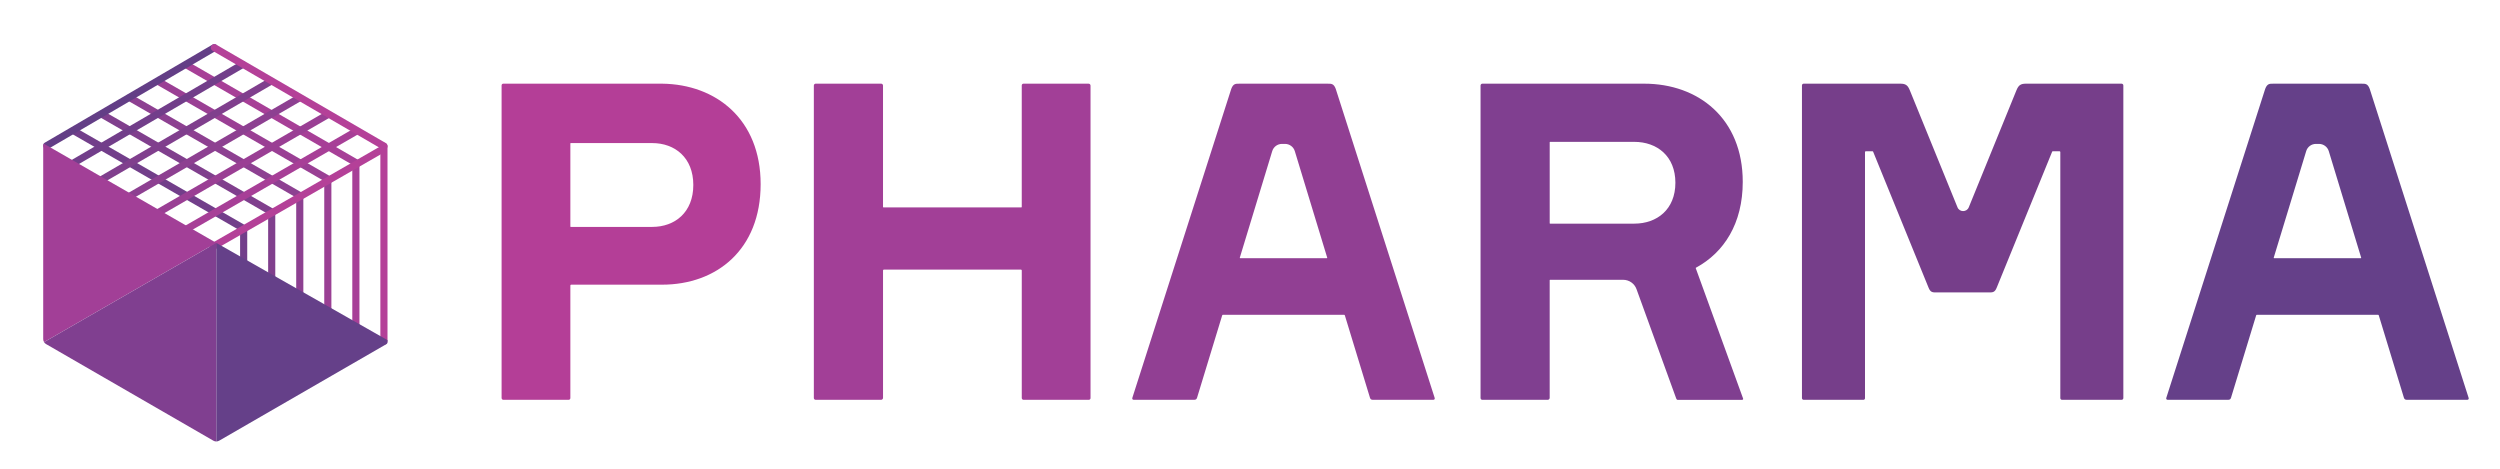 <?xml version="1.0" encoding="utf-8"?>
<!-- Generator: Adobe Illustrator 16.0.0, SVG Export Plug-In . SVG Version: 6.00 Build 0)  -->
<!DOCTYPE svg PUBLIC "-//W3C//DTD SVG 1.1//EN" "http://www.w3.org/Graphics/SVG/1.1/DTD/svg11.dtd">
<svg version="1.1" id="Layer_1" xmlns="http://www.w3.org/2000/svg" xmlns:xlink="http://www.w3.org/1999/xlink" x="0px" y="0px"
	 width="160px" height="30px" viewBox="0 0 160 30" enable-background="new 0 0 160 30" xml:space="preserve">
<g>
	<path fill="#723E8A" d="M15.594,27.143c-0.126,0-0.228-0.1-0.228-0.227V14.675c0-0.126,0.102-0.228,0.228-0.228
		s0.229,0.102,0.229,0.228v12.241C15.823,27.043,15.721,27.143,15.594,27.143"/>
	<path fill="#803F8D" d="M17.39,26.135c-0.126,0-0.229-0.102-0.229-0.229V13.64c0-0.126,0.103-0.228,0.229-0.228
		c0.125,0,0.228,0.102,0.228,0.228v12.266C17.618,26.033,17.516,26.135,17.39,26.135"/>
	<path fill="#8D4091" d="M19.185,25.081c-0.126,0-0.228-0.102-0.228-0.227v-12.29c0-0.126,0.102-0.228,0.228-0.228
		c0.126,0,0.229,0.102,0.229,0.228v12.29C19.413,24.979,19.311,25.081,19.185,25.081"/>
	<path fill="#9A3F94" d="M20.981,23.978c-0.127,0-0.229-0.101-0.229-0.228V11.581c0-0.125,0.102-0.228,0.229-0.228
		c0.125,0,0.228,0.103,0.228,0.228V23.75C21.209,23.877,21.106,23.978,20.981,23.978"/>
	<path fill="#A73F97" d="M22.776,22.975c-0.125,0-0.229-0.104-0.229-0.229V10.466c0-0.127,0.103-0.228,0.229-0.228
		c0.126,0,0.229,0.101,0.229,0.228v12.279C23.004,22.87,22.902,22.975,22.776,22.975"/>
	<path fill="#B44098" d="M24.571,22.066c-0.125,0-0.228-0.102-0.228-0.228V9.362c0-0.127,0.103-0.229,0.228-0.229
		c0.127,0,0.229,0.102,0.229,0.229v12.477C24.8,21.965,24.698,22.066,24.571,22.066"/>
	<path fill="#723E8A" d="M15.576,14.839c-0.038,0-0.077-0.009-0.113-0.03L4.69,8.619C4.581,8.556,4.543,8.416,4.606,8.308
		c0.063-0.11,0.203-0.148,0.312-0.085l10.772,6.19c0.11,0.063,0.147,0.203,0.084,0.313C15.732,14.798,15.656,14.839,15.576,14.839"
		/>
	<path fill="#803F8D" d="M17.333,13.764c-0.039,0-0.078-0.011-0.114-0.032L6.468,7.545C6.359,7.482,6.321,7.343,6.384,7.233
		c0.062-0.109,0.202-0.146,0.311-0.084l10.752,6.188c0.109,0.063,0.146,0.203,0.083,0.312
		C17.489,13.722,17.412,13.764,17.333,13.764"/>
	<path fill="#8D4091" d="M19.202,12.75c-0.038,0-0.078-0.009-0.114-0.03L8.194,6.449C8.084,6.386,8.047,6.246,8.11,6.137
		c0.063-0.108,0.202-0.146,0.311-0.083l10.895,6.271c0.109,0.062,0.146,0.203,0.083,0.312C19.358,12.709,19.28,12.75,19.202,12.75"
		/>
	<path fill="#9A3F94" d="M21.017,11.706c-0.039,0-0.078-0.01-0.113-0.03L10.04,5.421C9.93,5.358,9.892,5.218,9.955,5.109
		C10.018,5,10.158,4.963,10.268,5.026l10.864,6.254c0.109,0.063,0.146,0.203,0.083,0.313C21.173,11.666,21.096,11.706,21.017,11.706
		"/>
	<path fill="#A73F97" d="M22.794,10.649c-0.04,0-0.079-0.01-0.114-0.03L11.825,4.354c-0.11-0.063-0.147-0.202-0.084-0.312
		c0.063-0.109,0.203-0.146,0.312-0.083l10.856,6.264c0.108,0.063,0.146,0.202,0.083,0.311C22.95,10.607,22.873,10.649,22.794,10.649
		"/>
	<path fill="#633E86" d="M2.982,9.556c-0.078,0-0.134-0.034-0.177-0.107C2.741,9.34,2.758,9.194,2.867,9.13l10.732-6.276
		c0.109-0.064,0.249-0.027,0.312,0.082c0.064,0.109,0.027,0.249-0.082,0.312L3.097,9.523C3.061,9.545,3.021,9.556,2.982,9.556"/>
	<path fill="#723E8A" d="M4.757,10.631c-0.079,0-0.156-0.04-0.198-0.114c-0.063-0.108-0.025-0.249,0.083-0.312l10.767-6.278
		c0.109-0.064,0.248-0.026,0.313,0.083c0.063,0.109,0.027,0.249-0.083,0.313L4.873,10.6C4.836,10.621,4.796,10.631,4.757,10.631"/>
	<path fill="#803F8D" d="M6.533,11.706c-0.079,0-0.156-0.041-0.198-0.113c-0.063-0.108-0.026-0.248,0.083-0.313L17.22,5.001
		c0.108-0.063,0.249-0.026,0.312,0.084c0.063,0.109,0.026,0.248-0.083,0.312L6.646,11.676C6.61,11.696,6.571,11.706,6.533,11.706"/>
	<path fill="#8D4091" d="M8.308,12.782c-0.079,0-0.155-0.042-0.197-0.114c-0.063-0.108-0.026-0.249,0.083-0.312L19.03,6.075
		c0.109-0.063,0.249-0.026,0.312,0.083c0.063,0.11,0.026,0.25-0.083,0.312L8.422,12.751C8.386,12.772,8.347,12.782,8.308,12.782"/>
	<path fill="#9A3F94" d="M10.083,13.857c-0.079,0-0.156-0.04-0.198-0.113c-0.063-0.109-0.026-0.249,0.083-0.312l10.873-6.282
		c0.11-0.063,0.25-0.026,0.313,0.083s0.026,0.249-0.083,0.313l-10.873,6.281C10.162,13.847,10.122,13.857,10.083,13.857"/>
	<path fill="#A73F97" d="M11.859,14.933c-0.079,0-0.156-0.041-0.198-0.115c-0.063-0.108-0.025-0.249,0.083-0.311l10.908-6.284
		c0.109-0.064,0.248-0.026,0.311,0.083c0.064,0.109,0.026,0.249-0.083,0.312l-10.908,6.285
		C11.937,14.924,11.897,14.933,11.859,14.933"/>
	<path fill="#B44098" d="M13.634,16.008c-0.079,0-0.156-0.039-0.198-0.113c-0.063-0.109-0.025-0.25,0.084-0.313l10.909-6.266
		c0.108-0.063,0.248-0.025,0.312,0.084c0.063,0.109,0.025,0.249-0.084,0.312l-10.909,6.266
		C13.711,15.998,13.672,16.008,13.634,16.008"/>
	<polygon fill="#68436F" points="13.842,15.647 13.874,15.629 13.842,15.611 	"/>
	<path fill="#654089" d="M13.842,15.544v12.71c0.062,0,0.125-0.017,0.181-0.048l10.714-6.187c0.076-0.043,0.063-0.146,0.063-0.25
		L13.842,15.544z"/>
	<path fill="#A23F97" d="M2.798,9.192c-0.02,0.044-0.033,0.092-0.033,0.143v12.372c0,0.067,0.02,0.132,0.055,0.188l11.022-6.351
		L2.798,9.192z"/>
	<path fill="#803F90" d="M2.82,21.895c0.03,0.052,0.073,0.094,0.126,0.125l10.715,6.187c0.055,0.031,0.118,0.048,0.181,0.048v-12.71
		L2.82,21.895z"/>
	<path fill="#B44098" d="M24.576,9.583c-0.039,0-0.078-0.01-0.114-0.03L13.603,3.25c-0.109-0.063-0.146-0.204-0.083-0.313
		s0.203-0.147,0.312-0.084L24.69,9.157c0.109,0.063,0.146,0.202,0.084,0.312C24.732,9.542,24.655,9.583,24.576,9.583"/>
	<path fill="#A23F97" d="M69.672,5.355h-4.171c-0.06,0-0.109,0.049-0.109,0.109v7.781c0,0.014-0.011,0.027-0.025,0.027h-8.828
		c-0.014,0-0.026-0.013-0.026-0.027v-7.77c0-0.066-0.054-0.121-0.12-0.121h-4.188c-0.065,0-0.119,0.054-0.119,0.12v19.999
		c0,0.063,0.051,0.115,0.113,0.115h4.19c0.069,0,0.125-0.056,0.125-0.125v-8.156c0-0.029,0.023-0.052,0.053-0.052h8.774
		c0.029,0,0.052,0.022,0.052,0.052v8.166c0,0.063,0.051,0.115,0.113,0.115h4.18c0.059,0,0.108-0.05,0.108-0.108V5.476
		C69.792,5.41,69.738,5.355,69.672,5.355"/>
	<path fill="#803F90" d="M111.555,25.497l-3.027-8.333c-0.004-0.01,0.002-0.025,0.013-0.031c1.796-0.971,2.995-2.829,2.995-5.495
		c0-4.043-2.825-6.283-6.309-6.283h-6.171h-2.012h-2.173c-0.065,0-0.116,0.054-0.116,0.119v20c0,0.063,0.049,0.115,0.112,0.115
		h4.188c0.067,0,0.125-0.058,0.125-0.125v-7.53c0-0.015,0.01-0.027,0.024-0.027h4.678c0.383,0,0.727,0.24,0.856,0.602l2.541,6.999
		c0.015,0.041,0.045,0.082,0.086,0.082h4.121C111.543,25.589,111.582,25.558,111.555,25.497 M99.181,9.106
		c0-0.015,0.01-0.027,0.024-0.027h5.39c1.452,0,2.63,0.91,2.63,2.617s-1.178,2.617-2.63,2.617h-5.39
		c-0.015,0-0.024-0.011-0.024-0.026V9.106z"/>
	<path fill="#B43E97" d="M42.375,5.355H32.21c-0.06,0-0.108,0.049-0.108,0.108v20.01c0,0.063,0.051,0.115,0.113,0.115h4.178
		c0.061,0,0.11-0.05,0.11-0.111v-7.207c0-0.028,0.023-0.051,0.052-0.051h5.818c3.483,0,6.308-2.234,6.308-6.432
		C48.682,7.634,45.825,5.395,42.375,5.355 M41.741,14.522h-5.212c-0.015,0-0.026-0.013-0.026-0.027V9.184
		c0-0.015,0.011-0.027,0.026-0.027h5.212c1.453,0,2.631,0.933,2.631,2.682C44.372,13.589,43.194,14.522,41.741,14.522"/>
	<path fill="#763E8A" d="M135.78,5.355h-6.118c-0.337,0-0.478,0.094-0.615,0.436l-3.045,7.476c-0.132,0.324-0.592,0.324-0.723,0
		l-3.046-7.477c-0.137-0.343-0.278-0.435-0.615-0.435h-6.184c-0.061,0-0.109,0.05-0.109,0.111V25.48
		c0,0.059,0.049,0.108,0.107,0.108h3.829c0.056,0,0.099-0.045,0.099-0.1V9.73c0-0.029,0.024-0.051,0.053-0.051h0.419
		c0.023,0,0.042,0.012,0.05,0.033l3.539,8.682c0.131,0.345,0.292,0.32,0.531,0.32h3.311c0.242,0,0.404,0.024,0.533-0.32l3.54-8.682
		c0.008-0.021,0.026-0.033,0.047-0.033h0.425c0.029,0,0.052,0.022,0.052,0.051v15.75c0,0.059,0.049,0.108,0.108,0.108h3.816
		c0.062,0,0.11-0.052,0.11-0.113V5.471C135.895,5.408,135.844,5.355,135.78,5.355"/>
	<path fill="#913F93" d="M91.819,25.466L85.486,5.684c-0.128-0.345-0.292-0.328-0.531-0.328h-5.621
		c-0.239,0-0.402-0.017-0.532,0.328l-6.333,19.78c-0.023,0.08,0.024,0.125,0.105,0.125h3.85c0.135,0,0.167-0.069,0.191-0.144
		l1.605-5.262c0.006-0.023,0.027-0.037,0.049-0.037h7.749c0.025,0,0.045,0.014,0.052,0.037l1.605,5.262
		c0.022,0.074,0.055,0.144,0.19,0.144h3.85C91.797,25.589,91.844,25.544,91.819,25.466 M79.347,16.493l2.076-6.822
		c0.084-0.275,0.336-0.461,0.622-0.461h0.199c0.285,0,0.539,0.187,0.623,0.461l2.075,6.822c0.007,0.016-0.006,0.032-0.023,0.032
		h-5.548C79.354,16.525,79.342,16.509,79.347,16.493"/>
	<path fill="#654089" d="M157.993,25.466L151.66,5.684c-0.13-0.345-0.292-0.328-0.532-0.328h-5.622c-0.239,0-0.4-0.017-0.532,0.328
		l-6.331,19.78c-0.025,0.08,0.021,0.125,0.104,0.125h3.852c0.133,0,0.166-0.069,0.189-0.144l1.606-5.262
		c0.006-0.023,0.026-0.037,0.049-0.037h7.749c0.023,0,0.044,0.014,0.05,0.037l1.605,5.262c0.025,0.074,0.058,0.144,0.192,0.144
		h3.848C157.971,25.589,158.018,25.544,157.993,25.466 M145.518,16.493l2.079-6.822c0.082-0.275,0.335-0.461,0.621-0.461h0.199
		c0.285,0,0.54,0.187,0.624,0.461l2.075,6.822c0.004,0.016-0.008,0.032-0.024,0.032h-5.547
		C145.526,16.525,145.514,16.509,145.518,16.493"/>
</g>
</svg>
